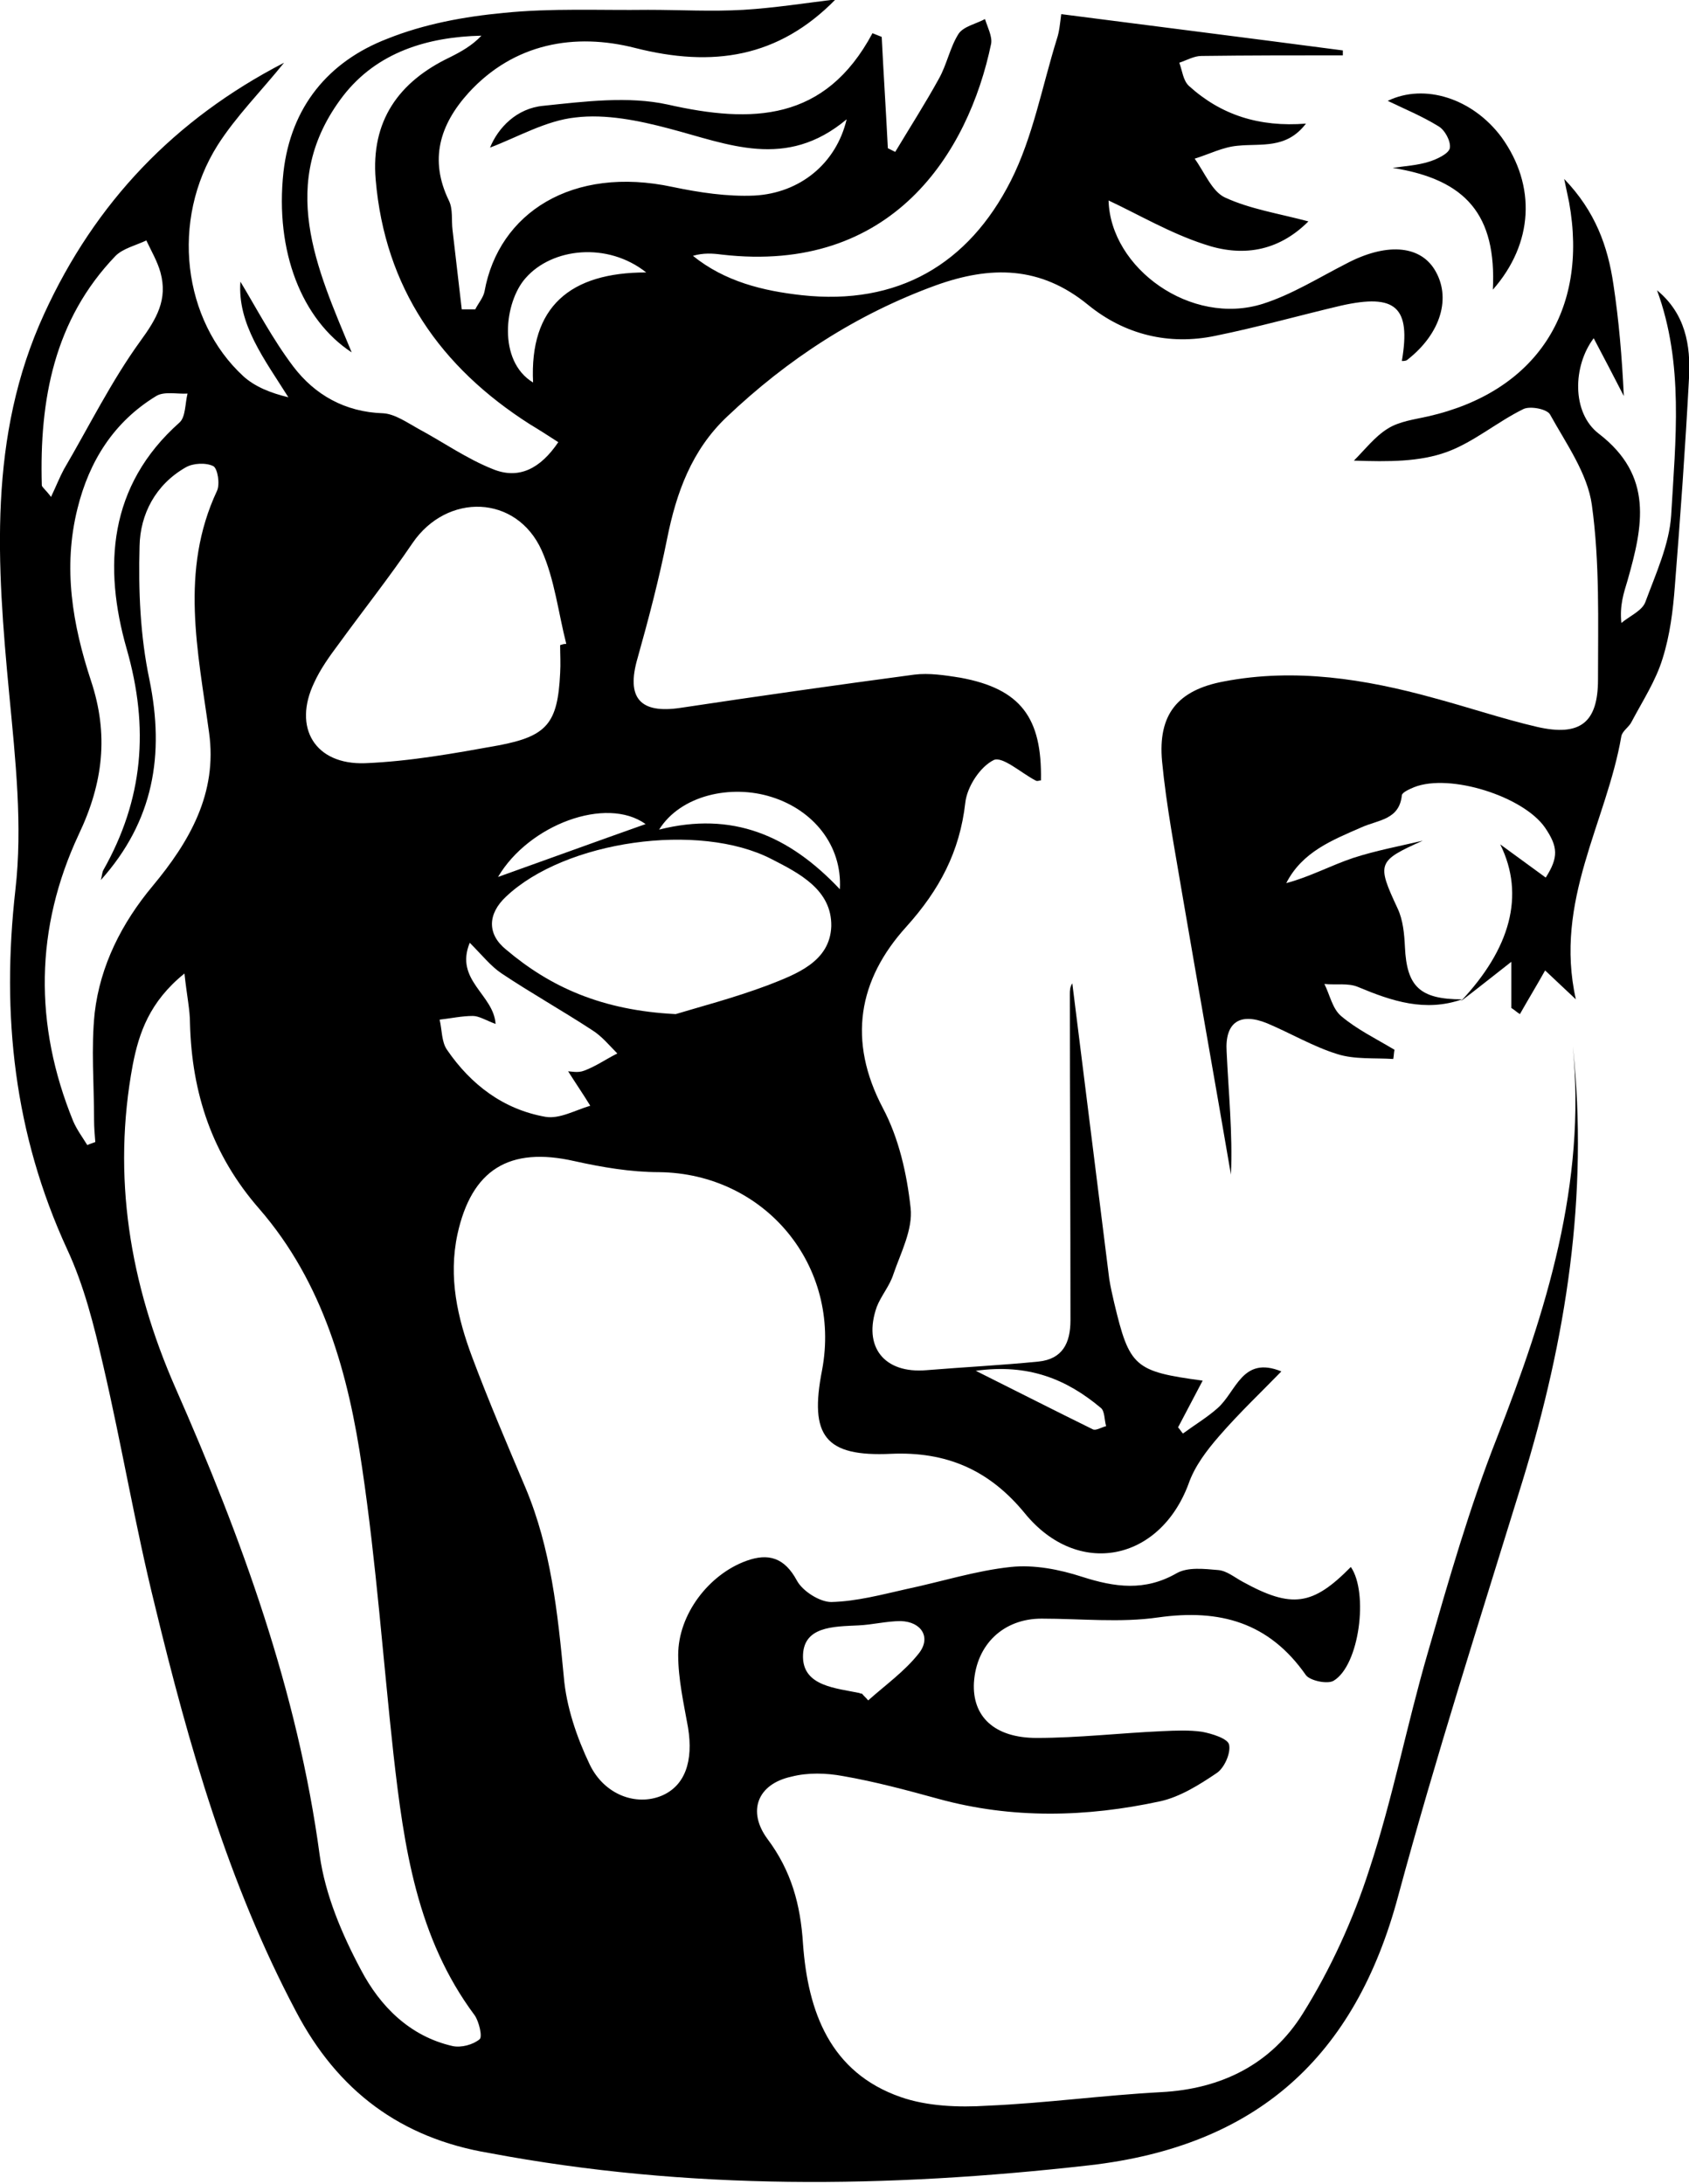 <svg xmlns="http://www.w3.org/2000/svg" viewBox="0 0 274.7 355.1"><path d="M77.3 50.3c.5-1 1.3-1.9 1.5-2.9 2.3-12.8 14.3-20.5 30.6-17 4.3.9 8.9 1.6 13.3 1.4 7.4-.4 13.3-5.2 15-12.4-9.9 8.3-19.3 4-28.9 1.5-4.9-1.3-10.3-2.4-15.2-1.8-4.8.5-9.4 3.2-13.9 4.9 1.3-3.2 4.3-6.4 8.7-6.8 6.7-.7 13.8-1.6 20.2-.2 13.7 3.1 25.6 2.8 33.3-11.6l1.5.6c.3 6 .7 12.1 1 18.1l1.2.6c2.4-4 4.9-7.9 7.1-11.9 1.3-2.3 1.8-5.1 3.2-7.3.8-1.2 2.8-1.6 4.3-2.4.4 1.3 1.2 2.8 1 4-3.7 17.8-16.1 37.5-43.8 34.3-1.5-.2-3-.3-4.7.2 5.2 4.2 11.4 5.7 17.7 6.4 15.6 1.7 27.1-5 34-18.6 3.6-7.1 5.1-15.4 7.5-23.1.4-1.2.5-2.5.7-4 15.5 2 30.6 3.9 45.8 5.9V9c-7.7 0-15.3 0-23 .1-1.2 0-2.4.7-3.6 1.1.5 1.3.6 2.9 1.6 3.8 5.2 4.7 11.4 6.7 19 6.1-3.2 4.2-7.3 3.2-11.1 3.6-2.4.2-4.7 1.4-7 2.1 1.6 2.2 2.8 5.3 4.9 6.3 4.1 1.9 8.7 2.6 13.6 3.9-5 5-10.9 5.8-17 3.7-5.5-1.8-10.6-4.8-15.5-7.1.3 11 13.4 20.5 25.1 16.8 4.7-1.5 9-4.2 13.5-6.5 6.4-3.4 11.9-3.1 14.4.9 2.8 4.5 1.1 10.4-4.4 14.7-.2.2-.6.2-.9.2 1.5-8.8-1-11-9.9-9-6.8 1.6-13.5 3.5-20.4 4.9-7.6 1.6-14.8-.2-20.7-5-7.8-6.4-15.9-6.4-24.8-3.2-12.9 4.7-24.1 12-34 21.4-5.7 5.4-8.2 12.3-9.7 19.8-1.3 6.5-3 13-4.8 19.4-1.9 6.5.4 9.1 7 8.1 12.6-1.9 25.3-3.7 38-5.4 2.4-.3 5 .1 7.5.5 9.8 1.8 13.3 6.5 13.1 16.7-.3 0-.6.2-.9 0-2.3-1.2-5.4-4-6.8-3.3-2.2 1.1-4.3 4.3-4.6 6.9-.9 8-4.2 14.2-9.6 20.2-7.8 8.6-9.6 18.5-3.8 29.5 2.6 4.9 3.9 10.7 4.5 16.2.4 3.5-1.6 7.3-2.8 10.8-.6 1.9-2 3.5-2.7 5.3-2.3 6.5 1.2 10.9 8.1 10.3 6.1-.5 12.2-.8 18.2-1.4 3.9-.4 5.2-3 5.2-6.7 0-17.7-.1-35.3-.1-53 0-.6 0-1.2.4-1.8l6 48c.2 1.3.5 2.6.8 3.9 2.5 10.5 3.3 11.2 14.4 12.7-1.4 2.7-2.7 5.1-4 7.6.3.3.5.7.8 1 1.9-1.4 3.9-2.6 5.6-4.1 3.1-2.7 4-8.6 10.4-6-3.2 3.3-6.8 6.7-10.1 10.5-2 2.3-4 4.9-5 7.8-4.7 12.6-18 15.3-26.6 4.8-5.8-7.1-12.8-10.1-21.8-9.7-10.7.5-13.3-2.9-11.2-13.6 3.2-17-9.3-32-26.5-32.2-4.6 0-9.3-.8-13.8-1.8-10.6-2.4-16.7 1.4-19 11.9-1.5 7 0 13.6 2.4 20 2.7 7.2 5.7 14.2 8.7 21.3 4.1 9.8 5.2 20.2 6.2 30.7.4 4.8 2.1 9.8 4.2 14.2 2.4 5 7.6 6.8 11.7 5.1 3.8-1.6 5.2-5.6 4.3-11.1-.7-3.9-1.6-7.9-1.6-11.8 0-6.6 5-13.1 11.1-15.3 3.6-1.3 6.2-.5 8.2 3.2.9 1.7 3.7 3.5 5.6 3.5 4.1-.1 8.2-1.2 12.2-2.1 5.7-1.2 11.3-3 17-3.6 3.8-.4 7.9.4 11.6 1.6 5.3 1.7 10.2 2.4 15.4-.6 1.8-1 4.4-.7 6.7-.5 1.4.1 2.7 1.2 4 1.9 8 4.4 11.4 3.9 17.6-2.4 2.9 4.2 1.4 16-2.8 18.5-1 .6-3.8 0-4.5-.9-6-8.6-14-10.8-24-9.4-6.2.9-12.6.2-19 .2-6.2 0-10.6 4.2-11 10.4-.3 5.5 3.3 9 10.2 9 6.8 0 13.6-.8 20.4-1.1 2.2-.1 4.4-.2 6.5.1 1.6.3 4.2 1.1 4.4 2.1.3 1.4-.8 3.8-2 4.6-2.8 1.9-6 3.9-9.2 4.6-12 2.6-24.1 2.9-36.1-.4-5.1-1.4-10.3-2.8-15.5-3.7-2.7-.5-5.7-.6-8.4.1-5.5 1.2-7.2 5.6-3.9 10.1 3.9 5.2 5.4 10.7 5.8 17.1.8 11 4.4 20.9 15.9 24.9 4.3 1.5 9.4 1.7 14.1 1.4 9.4-.4 18.8-1.7 28.2-2.2 9.9-.5 18-4.6 23.1-12.8 4.5-7.2 8.2-15.3 10.8-23.4 3.8-11.5 6.1-23.5 9.5-35.2 3.4-11.8 6.8-23.7 11.3-35.1 8-20.5 14.5-41.2 12.3-63.6 2.6 24.3-1.1 47.7-8.2 70.8-6.9 22.4-14.1 44.8-20.2 67.4-7 26.2-23 40.7-50.3 43.8-32.7 3.7-65.1 4.1-97.5-2-14.4-2.4-24.7-10.1-31.5-23.1-11-20.8-17.4-43.2-22.9-65.9-3.2-12.9-5.4-26.1-8.4-39-1.5-6.5-3.1-13-5.9-19-8.6-18.7-10.7-38-8.4-58.4 1.2-10.4 0-21.3-1-31.8C-.5 91.8-2 71 7.2 51c8.3-18.1 21.2-31.6 39-40.8-3.7 4.6-7.8 8.7-10.8 13.4-7.7 12.2-5.7 28.5 4.2 37.6 1.9 1.7 4.4 2.7 7.3 3.4-3.9-6.2-8.3-11.9-7.8-18.8 2.6 4.3 5.2 9.3 8.6 13.8 3.5 4.6 8.4 7.4 14.6 7.6 1.9.1 3.9 1.5 5.7 2.5 4.1 2.2 7.9 4.9 12.2 6.6 4.2 1.7 7.7-.1 10.6-4.4-1.7-1.1-3.1-2-4.6-2.9-14.6-9.3-23.6-22.2-25.1-39.8-.8-9.5 3.7-15.9 12.1-19.9 1.8-.9 3.6-1.9 5.1-3.5-8.8.2-17 2.7-22.5 9.8-10.8 14.1-4.3 28 1.4 41.7C49.1 52 44.7 40.9 46.1 28 47.3 17.4 53.4 10 63 6.3c6-2.4 12.5-3.6 18.9-4.2 7.8-.8 15.6-.4 23.5-.5 5.2 0 10.3.3 15.5 0 5-.3 10.1-1.1 15-1.7-9.3 9.5-20 11.1-32.6 7.9-9.8-2.5-19.7-.8-27.1 7.3-4.7 5.2-6.4 10.9-3.2 17.5.7 1.4.4 3.2.6 4.8l1.5 12.9h2.2zM30 158.3c-5.7 4.6-7.4 9.7-8.4 14.8-3.4 18.2-.5 35.6 6.9 52.5C39.3 250.1 48.4 275 52 301.7c.9 6.4 3.6 12.8 6.7 18.6 3.1 5.9 7.9 10.8 14.9 12.4 1.4.3 3.3-.2 4.4-1.1.5-.4-.1-2.9-.8-3.9-9.4-12.6-11.5-27.4-13.2-42.4-1.7-15.5-2.8-31.1-5.1-46.6-2.2-15.2-6.3-30.1-16.7-42.1-7.7-8.8-11-18.8-11.3-30.2 0-2.2-.5-4.4-.9-8.1zm-15.8 27.9c.4-.2.8-.3 1.3-.5-.1-1.2-.2-2.4-.2-3.6 0-5.8-.5-11.7.1-17.4.9-7.7 4.4-14.6 9.4-20.6 6-7.2 10.6-15.1 9.2-25-1.8-13.2-4.8-26.3 1.3-39.3.5-1.1.1-3.6-.6-4-1.2-.6-3.3-.5-4.5.2-4.9 2.8-7.4 7.6-7.5 12.8-.2 7.2.1 14.6 1.6 21.7 2.5 12.2.7 23-7.9 32.6.2-.7.2-1.2.4-1.6 6.5-11.5 7.5-23.1 3.8-36-3.8-13.3-3-26.5 8.6-36.8 1-.9.9-3.1 1.3-4.7-1.7.1-3.8-.4-5.1.4-6.9 4.2-10.9 10.6-12.8 18.3-2.4 9.6-.8 18.9 2.2 28 2.9 8.7 2 16.6-2 25-7.1 15.2-7.3 30.9-.9 46.6.6 1.4 1.5 2.6 2.3 3.9zm76.9-81.3c.3-.1.6-.2 1-.2-1.3-5.1-1.9-10.5-4-15.2-4.1-9.1-15.4-9.4-21-1.2-3.8 5.6-8 10.9-12 16.4-1.5 2-3 4.1-4 6.3-3.5 7.3.1 13.4 8.3 13.1 7.3-.3 14.5-1.6 21.7-2.9 7.9-1.5 9.6-3.6 10-11.7.1-1.6 0-3.1 0-4.6zm18.8 60c3.6-1.1 9.4-2.6 15-4.7 4.6-1.8 10.1-3.8 10.3-9.6.1-5.9-5.2-8.6-9.7-10.9-11.8-6.1-33.6-3-43.2 6.1-3 2.8-3.1 6.1 0 8.6 7.2 6.1 15.6 9.9 27.6 10.5zm-17.5 9.3c.4 0 1.6.3 2.6-.1 1.9-.7 3.6-1.9 5.4-2.8-1.3-1.3-2.5-2.8-4.1-3.8-4.9-3.2-9.9-6-14.7-9.2-1.8-1.2-3.2-3-5.2-5-2.5 6.1 3.9 8.4 4.2 13.2-1.6-.6-2.7-1.3-3.7-1.3-1.8 0-3.6.4-5.4.6.4 1.7.3 3.6 1.2 4.9 3.9 5.7 9.2 9.7 16 10.9 2.3.4 4.9-1.1 7.3-1.8-1.1-1.8-2.4-3.7-3.6-5.6zM8.3 80.8c.9-1.9 1.4-3.2 2.1-4.5 4.1-7 7.7-14.3 12.4-20.8 2.7-3.7 4.5-6.8 3.3-11.2-.5-1.8-1.5-3.5-2.3-5.2-1.7.8-3.8 1.3-5 2.5C8.8 52 6.4 65 6.8 78.9c0 .3.6.7 1.5 1.9zm131.9 194.6c.3.4.7.7 1 1.1 2.8-2.5 5.9-4.7 8.2-7.6 2.1-2.6.5-5.2-2.9-5.3-2.3 0-4.6.6-6.9.7-4 .2-9.1.1-9 5.2.1 4.7 5.4 5 9.2 5.8.1.1.3.1.4.1zm-3.6-130.8c.4-7.2-4.4-12.9-11.1-15-6.6-2.1-14.8-.3-18.3 5.3 11.9-3 21.1.9 29.4 9.7zM105.1 44.3c-6.3-5-15.3-4-19.6.9-3.5 3.9-4.6 13.5 1.2 17-.6-12.3 6-17.9 18.4-17.9zM81 142.6c8.4-3 15.8-5.7 24-8.6-6.4-4.6-19 .1-24 8.6zm77.7 80.3c7.2 3.6 13.1 6.6 19 9.5.5.3 1.4-.3 2.2-.5-.3-1-.2-2.5-.9-3-5.5-4.6-11.7-7.2-20.3-6z"/><path d="M237.8 162.5c-6 2.1-11.4.3-16.9-2-1.6-.7-3.7-.3-5.5-.5.9 1.8 1.3 4 2.7 5.2 2.6 2.2 5.7 3.7 8.7 5.5-.1.5-.1 1-.2 1.5-3-.2-6.3.1-9.1-.8-3.9-1.2-7.6-3.4-11.4-5-4.4-1.8-6.9-.2-6.6 4.6.3 6.6 1 13.3.7 20-2.6-15.2-5.3-30.3-7.9-45.5-1.2-7.2-2.6-14.4-3.3-21.7-.7-7.6 2.5-11.6 10.1-13 11.5-2.2 22.9-.4 34.1 2.7 5.6 1.5 11.2 3.4 16.8 4.7 7 1.6 9.9-.7 9.9-7.7 0-9.5.3-19-1-28.4-.7-5.1-4.2-10-6.8-14.7-.5-.9-3.2-1.4-4.3-.9-4.3 2.1-8.1 5.4-12.5 7-4.4 1.6-9.4 1.6-15.1 1.4 1.8-1.8 3.4-3.9 5.5-5.2 1.9-1.2 4.4-1.5 6.6-2 17.5-4 26.1-17.1 22.9-34.8-.2-1-.4-1.9-.8-3.8 5.1 5.3 7.1 11 8 17.1.9 5.9 1.4 11.9 1.7 18.2-1.6-3.1-3.2-6.2-4.9-9.4-3.4 4.5-3.6 12.1.8 15.5 9 6.9 7.2 15.1 4.7 23.9-.6 2-1.3 4-1 6.9 1.3-1.1 3.4-2 3.9-3.4 1.7-4.6 3.9-9.4 4.2-14.1.7-12.2 2.1-24.6-2.3-36.6 4.6 3.8 5.5 8.9 5.2 14.3-.6 11.3-1.4 22.5-2.3 33.8-.3 4-.8 8-2 11.8-1.1 3.6-3.2 6.8-5 10.2-.4.9-1.5 1.5-1.7 2.4-2.4 14-11 26.8-7.4 42.8-1.9-1.8-3-2.8-5-4.7-1.4 2.5-2.8 4.8-4.1 7.1-.5-.3-.9-.7-1.4-1v-7.5c-3.2 2.5-5.7 4.5-8.2 6.4 8-8.5 10.5-17.2 6.4-25.5 3 2.2 5.2 3.8 7.4 5.4 2.1-3.3 2-5-.1-8.1-3.5-5.1-15.5-8.9-21.3-6.6-.7.3-1.9.8-2 1.3-.4 4-3.8 4-6.5 5.2-4.8 2.1-9.7 4-12.3 9.1 3.8-1 7.3-2.9 10.9-4.1 3.7-1.2 7.5-1.9 11.3-2.8-7.4 3.3-7.5 3.7-4.1 11 .9 1.9 1.1 4.2 1.2 6.3.3 6.4 2.4 8.5 9.3 8.5z"/><path d="M242.8 47.1c.6-12.1-4.3-17.9-16.3-19.8 2-.3 4-.4 5.9-1 1.3-.4 3.2-1.3 3.4-2.2.2-1.1-.8-3-1.9-3.6-2.6-1.6-5.5-2.8-8.2-4.1 6-2.9 13.8-.4 18.5 5.9 5.7 7.9 5.2 17.3-1.4 24.8z"/></svg>